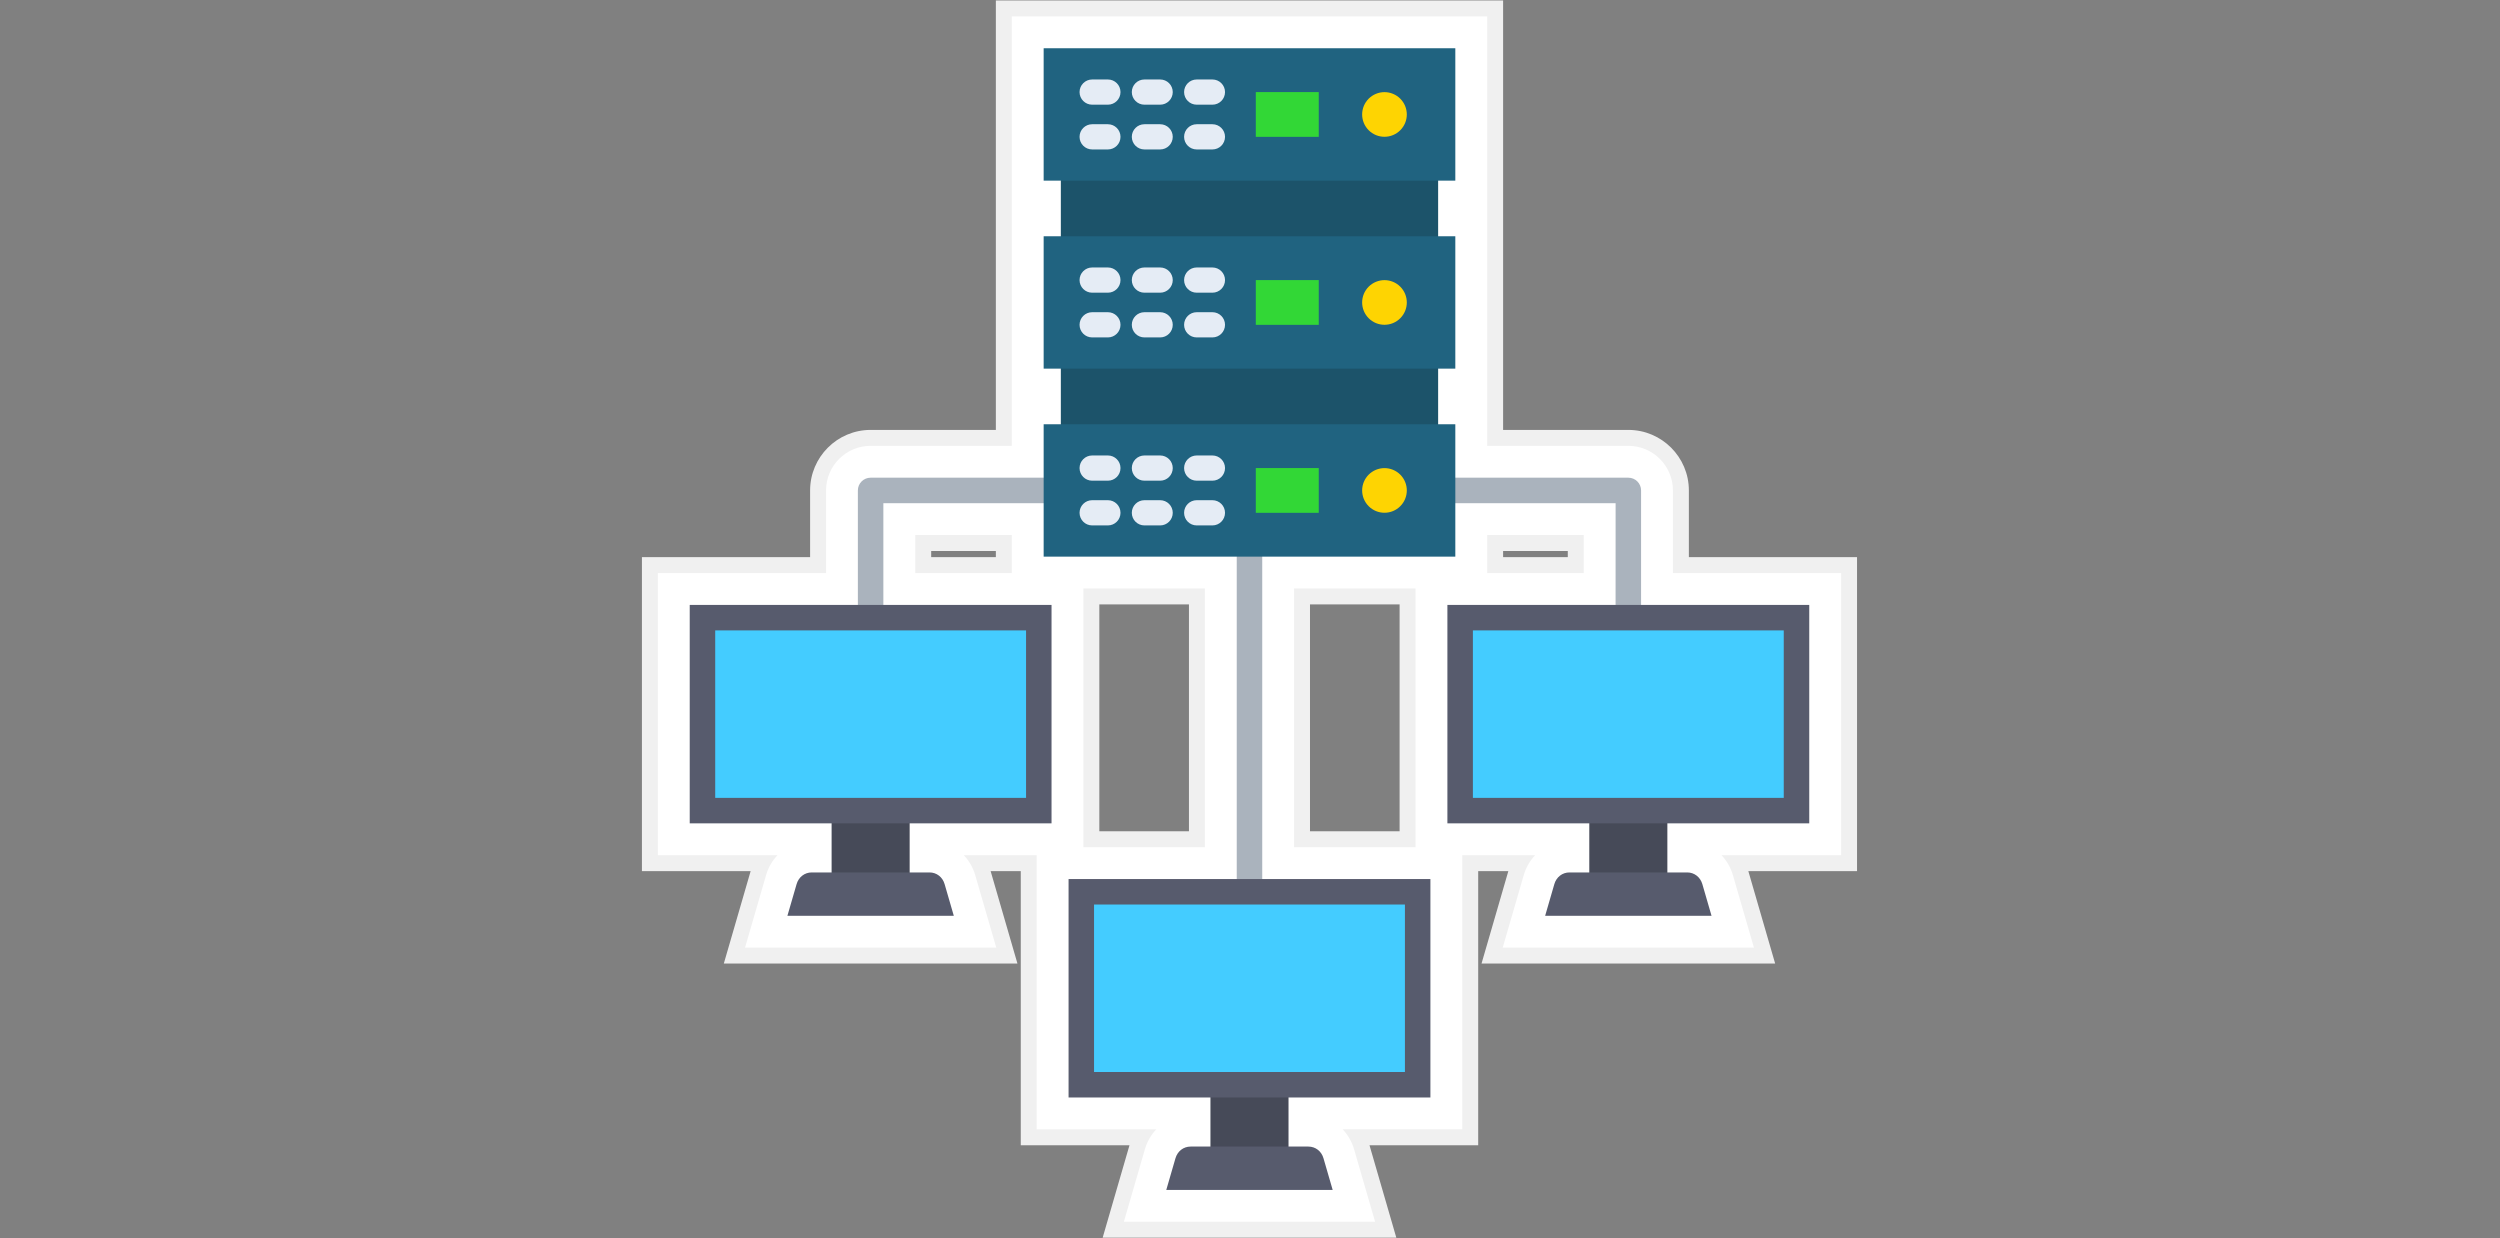 <svg xmlns="http://www.w3.org/2000/svg" xmlns:xlink="http://www.w3.org/1999/xlink" width="1050" zoomAndPan="magnify" viewBox="0 0 787.5 390" height="520" preserveAspectRatio="xMidYMid meet" version="1.0"><rect x="0" y="0" width="787.5" height="390" fill="#808080" stroke="none"/><defs><clipPath id="5df2c5ec6d"><path d="M 202.035 0.125 L 585 0.125 L 585 389.875 L 202.035 389.875 Z M 202.035 0.125 " clip-rule="nonzero"/></clipPath></defs><g clip-path="url(#5df2c5ec6d)"><path fill="#f0f0f0" d="M 347.336 389.875 L 355.785 360.762 L 321.543 360.762 L 321.543 274.406 L 312.051 274.406 L 320.496 303.523 L 228 303.523 L 236.449 274.406 L 202.207 274.406 L 202.207 175.5 L 255.184 175.5 L 255.184 154.484 C 255.184 143.977 263.738 135.422 274.254 135.422 L 313.695 135.422 L 313.695 0.148 L 473.48 0.148 L 473.48 135.422 L 512.922 135.422 C 523.434 135.422 531.992 143.977 531.992 154.484 L 531.992 175.492 L 584.969 175.492 L 584.969 274.406 L 550.727 274.406 L 559.176 303.523 L 466.68 303.523 L 475.125 274.406 L 465.633 274.406 L 465.633 360.75 L 431.391 360.75 L 439.84 389.867 L 347.336 389.867 Z M 440.875 261.848 L 440.875 190.391 L 412.648 190.391 L 412.648 261.848 Z M 374.52 261.848 L 374.52 190.391 L 346.289 190.391 L 346.289 261.848 Z M 493.852 175.5 L 493.852 173.559 L 473.48 173.559 L 473.48 175.5 Z M 313.695 175.5 L 313.695 173.559 L 293.324 173.559 L 293.324 175.5 Z M 313.695 175.5 " fill-opacity="1" fill-rule="nonzero"/></g><path fill="#ffffff" d="M 579.949 180.516 L 526.973 180.516 L 526.973 154.484 C 526.973 146.742 520.668 140.438 512.922 140.438 L 468.461 140.438 L 468.461 5.164 L 318.715 5.164 L 318.715 140.438 L 274.254 140.438 C 266.508 140.438 260.203 146.742 260.203 154.484 L 260.203 180.508 L 207.227 180.508 L 207.227 269.387 L 244.906 269.387 C 243.258 271.121 242.004 273.262 241.301 275.703 L 234.684 298.504 L 313.824 298.504 L 307.207 275.703 C 306.496 273.262 305.242 271.109 303.594 269.387 L 326.559 269.387 L 326.559 355.734 L 364.238 355.734 C 362.59 357.465 361.336 359.605 360.633 362.047 L 354.02 384.852 L 433.156 384.852 L 426.543 362.047 C 425.832 359.605 424.574 357.457 422.93 355.727 L 460.605 355.727 L 460.605 269.387 L 483.574 269.387 C 481.926 271.121 480.672 273.262 479.969 275.703 L 473.352 298.504 L 552.492 298.504 L 545.875 275.703 C 545.164 273.262 543.91 271.109 542.27 269.387 L 579.949 269.387 Z M 318.715 168.535 L 318.715 180.508 L 288.305 180.508 L 288.305 168.535 Z M 468.461 180.516 L 468.461 168.535 L 498.871 168.535 L 498.871 180.508 L 468.461 180.508 Z M 341.273 266.863 L 341.273 185.375 L 379.535 185.375 L 379.535 266.863 Z M 445.895 266.863 L 407.629 266.863 L 407.629 185.375 L 445.895 185.375 Z M 445.895 266.863 " fill-opacity="1" fill-rule="nonzero"/><path fill="#aab3bd" d="M 508.906 196.57 C 508.906 198.789 510.707 200.586 512.922 200.586 C 515.137 200.586 516.938 198.789 516.938 196.57 L 516.938 154.484 C 516.938 152.27 515.137 150.473 512.922 150.473 L 274.246 150.473 C 272.027 150.473 270.23 152.27 270.23 154.484 L 270.23 196.57 C 270.23 198.789 272.027 200.586 274.246 200.586 C 276.461 200.586 278.258 198.789 278.258 196.57 L 278.258 158.5 L 508.918 158.5 Z M 508.906 196.57 " fill-opacity="1" fill-rule="nonzero"/><path fill="#1c536a" d="M 334.164 54.492 L 453.012 54.492 L 453.012 76.828 L 334.164 76.828 Z M 334.164 54.492 " fill-opacity="1" fill-rule="evenodd"/><path fill="#1c536a" d="M 334.164 113.715 L 453.012 113.715 L 453.012 136.047 L 334.164 136.047 Z M 334.164 113.715 " fill-opacity="1" fill-rule="evenodd"/><path fill="#aab3bd" d="M 397.602 166.629 C 397.602 164.41 395.805 162.613 393.586 162.613 C 391.371 162.613 389.574 164.41 389.574 166.629 L 389.574 285.617 C 389.574 287.836 391.371 289.633 393.586 289.633 C 395.805 289.633 397.602 287.836 397.602 285.617 Z M 397.602 166.629 " fill-opacity="1" fill-rule="nonzero"/><path fill="#464a58" d="M 261.957 256.562 L 286.539 256.562 L 286.539 277.609 L 261.957 277.609 Z M 261.957 256.562 " fill-opacity="1" fill-rule="evenodd"/><path fill="#575b6d" d="M 217.262 190.551 L 331.234 190.551 L 331.234 259.355 L 217.262 259.355 Z M 217.262 190.551 " fill-opacity="1" fill-rule="evenodd"/><path fill="#44ccff" d="M 225.293 198.578 L 323.207 198.578 L 323.207 251.328 L 225.293 251.328 Z M 225.293 198.578 " fill-opacity="1" fill-rule="evenodd"/><path fill="#575b6d" d="M 292.797 274.816 L 255.703 274.816 C 253.426 274.816 251.562 276.305 250.926 278.504 L 248.031 288.48 L 300.449 288.48 L 297.555 278.504 C 296.926 276.312 295.07 274.816 292.797 274.816 Z M 292.797 274.816 " fill-opacity="1" fill-rule="evenodd"/><path fill="#464a58" d="M 500.629 256.562 L 525.219 256.562 L 525.219 277.609 L 500.629 277.609 Z M 500.629 256.562 " fill-opacity="1" fill-rule="evenodd"/><path fill="#575b6d" d="M 455.93 190.551 L 569.914 190.551 L 569.914 259.355 L 455.93 259.355 Z M 455.93 190.551 " fill-opacity="1" fill-rule="evenodd"/><path fill="#44ccff" d="M 463.961 198.578 L 561.883 198.578 L 561.883 251.328 L 463.961 251.328 Z M 463.961 198.578 " fill-opacity="1" fill-rule="evenodd"/><path fill="#575b6d" d="M 531.473 274.816 L 494.387 274.816 C 492.113 274.816 490.246 276.305 489.613 278.504 L 486.719 288.48 L 539.133 288.48 L 536.242 278.504 C 535.605 276.312 533.738 274.816 531.473 274.816 Z M 531.473 274.816 " fill-opacity="1" fill-rule="evenodd"/><path fill="#464a58" d="M 381.293 342.906 L 405.883 342.906 L 405.883 363.961 L 381.293 363.961 Z M 381.293 342.906 " fill-opacity="1" fill-rule="evenodd"/><path fill="#575b6d" d="M 336.598 276.898 L 450.578 276.898 L 450.578 345.707 L 336.598 345.707 Z M 336.598 276.898 " fill-opacity="1" fill-rule="evenodd"/><path fill="#44ccff" d="M 344.625 284.926 L 442.551 284.926 L 442.551 337.68 L 344.625 337.68 Z M 344.625 284.926 " fill-opacity="1" fill-rule="evenodd"/><path fill="#575b6d" d="M 412.129 361.168 L 375.047 361.168 C 372.77 361.168 370.906 362.656 370.27 364.855 L 367.375 374.832 L 419.793 374.832 L 416.898 364.855 C 416.27 362.656 414.406 361.168 412.129 361.168 Z M 412.129 361.168 " fill-opacity="1" fill-rule="evenodd"/><path fill="#206380" d="M 328.75 15.199 L 458.426 15.199 L 458.426 56.902 L 328.75 56.902 Z M 328.75 15.199 " fill-opacity="1" fill-rule="evenodd"/><path fill="#fed402" d="M 443.145 36.055 C 443.145 36.516 443.098 36.973 443.008 37.426 C 442.918 37.879 442.785 38.32 442.609 38.746 C 442.43 39.172 442.215 39.578 441.957 39.961 C 441.699 40.348 441.41 40.703 441.082 41.027 C 440.758 41.355 440.402 41.645 440.016 41.902 C 439.633 42.16 439.227 42.375 438.801 42.551 C 438.375 42.73 437.934 42.863 437.48 42.953 C 437.027 43.043 436.57 43.086 436.109 43.086 C 435.648 43.086 435.191 43.043 434.738 42.953 C 434.285 42.863 433.844 42.73 433.418 42.551 C 432.992 42.375 432.586 42.16 432.203 41.902 C 431.816 41.645 431.461 41.355 431.137 41.027 C 430.809 40.703 430.516 40.348 430.262 39.961 C 430.004 39.578 429.789 39.172 429.609 38.746 C 429.434 38.32 429.301 37.879 429.211 37.426 C 429.121 36.973 429.074 36.516 429.074 36.055 C 429.074 35.594 429.121 35.137 429.211 34.684 C 429.301 34.23 429.434 33.789 429.609 33.363 C 429.789 32.938 430.004 32.531 430.262 32.148 C 430.516 31.766 430.809 31.41 431.137 31.082 C 431.461 30.758 431.816 30.465 432.203 30.207 C 432.586 29.953 432.992 29.734 433.418 29.559 C 433.844 29.383 434.285 29.246 434.738 29.156 C 435.191 29.066 435.648 29.023 436.109 29.023 C 436.57 29.023 437.027 29.066 437.48 29.156 C 437.934 29.246 438.375 29.383 438.801 29.559 C 439.227 29.734 439.633 29.953 440.016 30.207 C 440.402 30.465 440.758 30.758 441.082 31.082 C 441.41 31.41 441.699 31.766 441.957 32.148 C 442.215 32.531 442.43 32.938 442.609 33.363 C 442.785 33.789 442.918 34.23 443.008 34.684 C 443.098 35.137 443.145 35.594 443.145 36.055 Z M 443.145 36.055 " fill-opacity="1" fill-rule="nonzero"/><path fill="#32d736" d="M 395.578 29.008 L 415.41 29.008 L 415.41 43.105 L 395.578 43.105 Z M 395.578 29.008 " fill-opacity="1" fill-rule="evenodd"/><path fill="#e5ecf5" d="M 376.961 25.035 C 374.77 25.035 372.988 26.816 372.988 29.008 C 372.988 31.195 374.77 32.977 376.961 32.977 L 381.91 32.977 C 384.102 32.977 385.883 31.195 385.883 29.008 C 385.883 26.816 384.102 25.035 381.91 25.035 Z M 376.961 25.035 " fill-opacity="1" fill-rule="nonzero"/><path fill="#e5ecf5" d="M 360.492 25.035 C 358.301 25.035 356.52 26.816 356.52 29.008 C 356.52 31.195 358.301 32.977 360.492 32.977 L 365.445 32.977 C 367.637 32.977 369.418 31.195 369.418 29.008 C 369.418 26.816 367.637 25.035 365.445 25.035 Z M 360.492 25.035 " fill-opacity="1" fill-rule="nonzero"/><path fill="#e5ecf5" d="M 344.031 25.035 C 341.84 25.035 340.059 26.816 340.059 29.008 C 340.059 31.195 341.84 32.977 344.031 32.977 L 348.984 32.977 C 351.176 32.977 352.957 31.195 352.957 29.008 C 352.957 26.816 351.176 25.035 348.984 25.035 Z M 344.031 25.035 " fill-opacity="1" fill-rule="nonzero"/><path fill="#e5ecf5" d="M 376.961 39.133 C 374.77 39.133 372.988 40.914 372.988 43.105 C 372.988 45.297 374.77 47.078 376.961 47.078 L 381.91 47.078 C 384.102 47.078 385.883 45.297 385.883 43.105 C 385.883 40.914 384.102 39.133 381.91 39.133 Z M 376.961 39.133 " fill-opacity="1" fill-rule="nonzero"/><path fill="#e5ecf5" d="M 360.492 39.133 C 358.301 39.133 356.52 40.914 356.52 43.105 C 356.52 45.297 358.301 47.078 360.492 47.078 L 365.445 47.078 C 367.637 47.078 369.418 45.297 369.418 43.105 C 369.418 40.914 367.637 39.133 365.445 39.133 Z M 360.492 39.133 " fill-opacity="1" fill-rule="nonzero"/><path fill="#e5ecf5" d="M 344.031 39.133 C 341.84 39.133 340.059 40.914 340.059 43.105 C 340.059 45.297 341.84 47.078 344.031 47.078 L 348.984 47.078 C 351.176 47.078 352.957 45.297 352.957 43.105 C 352.957 40.914 351.176 39.133 348.984 39.133 Z M 344.031 39.133 " fill-opacity="1" fill-rule="nonzero"/><path fill="#206380" d="M 328.75 74.422 L 458.426 74.422 L 458.426 116.121 L 328.75 116.121 Z M 328.75 74.422 " fill-opacity="1" fill-rule="evenodd"/><path fill="#fed402" d="M 443.145 95.273 C 443.145 95.738 443.098 96.195 443.008 96.648 C 442.918 97.102 442.785 97.539 442.609 97.965 C 442.43 98.395 442.215 98.797 441.957 99.184 C 441.699 99.566 441.41 99.922 441.082 100.246 C 440.758 100.574 440.402 100.867 440.016 101.121 C 439.633 101.379 439.227 101.594 438.801 101.773 C 438.375 101.949 437.934 102.082 437.48 102.172 C 437.027 102.262 436.57 102.309 436.109 102.309 C 435.648 102.309 435.191 102.262 434.738 102.172 C 434.285 102.082 433.844 101.949 433.418 101.773 C 432.992 101.594 432.586 101.379 432.203 101.121 C 431.816 100.867 431.461 100.574 431.137 100.246 C 430.809 99.922 430.516 99.566 430.262 99.184 C 430.004 98.797 429.789 98.395 429.609 97.965 C 429.434 97.539 429.301 97.102 429.211 96.648 C 429.121 96.195 429.074 95.738 429.074 95.273 C 429.074 94.812 429.121 94.355 429.211 93.902 C 429.301 93.449 429.434 93.012 429.609 92.582 C 429.789 92.156 430.004 91.75 430.262 91.367 C 430.516 90.984 430.809 90.629 431.137 90.301 C 431.461 89.977 431.816 89.684 432.203 89.426 C 432.586 89.172 432.992 88.953 433.418 88.777 C 433.844 88.602 434.285 88.469 434.738 88.379 C 435.191 88.289 435.648 88.242 436.109 88.242 C 436.57 88.242 437.027 88.289 437.48 88.379 C 437.934 88.469 438.375 88.602 438.801 88.777 C 439.227 88.953 439.633 89.172 440.016 89.426 C 440.402 89.684 440.758 89.977 441.082 90.301 C 441.41 90.629 441.699 90.984 441.957 91.367 C 442.215 91.75 442.43 92.156 442.609 92.582 C 442.785 93.012 442.918 93.449 443.008 93.902 C 443.098 94.355 443.145 94.812 443.145 95.273 Z M 443.145 95.273 " fill-opacity="1" fill-rule="nonzero"/><path fill="#32d736" d="M 395.578 88.227 L 415.41 88.227 L 415.41 102.324 L 395.578 102.324 Z M 395.578 88.227 " fill-opacity="1" fill-rule="evenodd"/><path fill="#e5ecf5" d="M 376.961 84.254 C 374.77 84.254 372.988 86.035 372.988 88.227 C 372.988 90.418 374.77 92.199 376.961 92.199 L 381.91 92.199 C 384.102 92.199 385.883 90.418 385.883 88.227 C 385.883 86.035 384.102 84.254 381.91 84.254 Z M 376.961 84.254 " fill-opacity="1" fill-rule="nonzero"/><path fill="#e5ecf5" d="M 360.492 84.254 C 358.301 84.254 356.52 86.035 356.52 88.227 C 356.52 90.418 358.301 92.199 360.492 92.199 L 365.445 92.199 C 367.637 92.199 369.418 90.418 369.418 88.227 C 369.418 86.035 367.637 84.254 365.445 84.254 Z M 360.492 84.254 " fill-opacity="1" fill-rule="nonzero"/><path fill="#e5ecf5" d="M 344.031 84.254 C 341.84 84.254 340.059 86.035 340.059 88.227 C 340.059 90.418 341.84 92.199 344.031 92.199 L 348.984 92.199 C 351.176 92.199 352.957 90.418 352.957 88.227 C 352.957 86.035 351.176 84.254 348.984 84.254 Z M 344.031 84.254 " fill-opacity="1" fill-rule="nonzero"/><path fill="#e5ecf5" d="M 376.961 98.344 C 374.77 98.344 372.988 100.125 372.988 102.316 C 372.988 104.508 374.77 106.289 376.961 106.289 L 381.91 106.289 C 384.102 106.289 385.883 104.508 385.883 102.316 C 385.883 100.125 384.102 98.344 381.91 98.344 Z M 376.961 98.344 " fill-opacity="1" fill-rule="nonzero"/><path fill="#e5ecf5" d="M 360.492 98.344 C 358.301 98.344 356.52 100.125 356.52 102.316 C 356.52 104.508 358.301 106.289 360.492 106.289 L 365.445 106.289 C 367.637 106.289 369.418 104.508 369.418 102.316 C 369.418 100.125 367.637 98.344 365.445 98.344 Z M 360.492 98.344 " fill-opacity="1" fill-rule="nonzero"/><path fill="#e5ecf5" d="M 344.031 98.344 C 341.84 98.344 340.059 100.125 340.059 102.316 C 340.059 104.508 341.84 106.289 344.031 106.289 L 348.984 106.289 C 351.176 106.289 352.957 104.508 352.957 102.316 C 352.957 100.125 351.176 98.344 348.984 98.344 Z M 344.031 98.344 " fill-opacity="1" fill-rule="nonzero"/><path fill="#206380" d="M 328.75 133.641 L 458.426 133.641 L 458.426 175.34 L 328.75 175.34 Z M 328.75 133.641 " fill-opacity="1" fill-rule="evenodd"/><path fill="#fed402" d="M 443.145 154.484 C 443.145 154.949 443.098 155.406 443.008 155.859 C 442.918 156.312 442.785 156.75 442.609 157.176 C 442.43 157.605 442.215 158.008 441.957 158.395 C 441.699 158.777 441.41 159.133 441.082 159.457 C 440.758 159.785 440.402 160.078 440.016 160.332 C 439.633 160.59 439.227 160.805 438.801 160.984 C 438.375 161.16 437.934 161.293 437.48 161.383 C 437.027 161.473 436.57 161.52 436.109 161.52 C 435.648 161.52 435.191 161.473 434.738 161.383 C 434.285 161.293 433.844 161.16 433.418 160.984 C 432.992 160.805 432.586 160.59 432.203 160.332 C 431.816 160.078 431.461 159.785 431.137 159.457 C 430.809 159.133 430.516 158.777 430.262 158.395 C 430.004 158.008 429.789 157.605 429.609 157.176 C 429.434 156.75 429.301 156.312 429.211 155.859 C 429.121 155.406 429.074 154.949 429.074 154.484 C 429.074 154.023 429.121 153.566 429.211 153.113 C 429.301 152.66 429.434 152.223 429.609 151.793 C 429.789 151.367 430.004 150.965 430.262 150.578 C 430.516 150.195 430.809 149.84 431.137 149.512 C 431.461 149.188 431.816 148.895 432.203 148.641 C 432.586 148.383 432.992 148.164 433.418 147.988 C 433.844 147.812 434.285 147.68 434.738 147.59 C 435.191 147.5 435.648 147.453 436.109 147.453 C 436.57 147.453 437.027 147.5 437.48 147.59 C 437.934 147.68 438.375 147.812 438.801 147.988 C 439.227 148.164 439.633 148.383 440.016 148.641 C 440.402 148.895 440.758 149.188 441.082 149.512 C 441.41 149.84 441.699 150.195 441.957 150.578 C 442.215 150.965 442.43 151.367 442.609 151.793 C 442.785 152.223 442.918 152.66 443.008 153.113 C 443.098 153.566 443.145 154.023 443.145 154.484 Z M 443.145 154.484 " fill-opacity="1" fill-rule="nonzero"/><path fill="#32d736" d="M 395.578 147.438 L 415.41 147.438 L 415.41 161.535 L 395.578 161.535 Z M 395.578 147.438 " fill-opacity="1" fill-rule="evenodd"/><path fill="#e5ecf5" d="M 376.961 143.473 C 374.77 143.473 372.988 145.254 372.988 147.445 C 372.988 149.637 374.77 151.418 376.961 151.418 L 381.91 151.418 C 384.102 151.418 385.883 149.637 385.883 147.445 C 385.883 145.254 384.102 143.473 381.91 143.473 Z M 376.961 143.473 " fill-opacity="1" fill-rule="nonzero"/><path fill="#e5ecf5" d="M 360.492 143.473 C 358.301 143.473 356.52 145.254 356.52 147.445 C 356.52 149.637 358.301 151.418 360.492 151.418 L 365.445 151.418 C 367.637 151.418 369.418 149.637 369.418 147.445 C 369.418 145.254 367.637 143.473 365.445 143.473 Z M 360.492 143.473 " fill-opacity="1" fill-rule="nonzero"/><path fill="#e5ecf5" d="M 344.031 143.473 C 341.84 143.473 340.059 145.254 340.059 147.445 C 340.059 149.637 341.84 151.418 344.031 151.418 L 348.984 151.418 C 351.176 151.418 352.957 149.637 352.957 147.445 C 352.957 145.254 351.176 143.473 348.984 143.473 Z M 344.031 143.473 " fill-opacity="1" fill-rule="nonzero"/><path fill="#e5ecf5" d="M 376.961 157.562 C 374.77 157.562 372.988 159.344 372.988 161.535 C 372.988 163.727 374.77 165.508 376.961 165.508 L 381.91 165.508 C 384.102 165.508 385.883 163.727 385.883 161.535 C 385.883 159.344 384.102 157.562 381.91 157.562 Z M 376.961 157.562 " fill-opacity="1" fill-rule="nonzero"/><path fill="#e5ecf5" d="M 360.492 157.562 C 358.301 157.562 356.52 159.344 356.52 161.535 C 356.52 163.727 358.301 165.508 360.492 165.508 L 365.445 165.508 C 367.637 165.508 369.418 163.727 369.418 161.535 C 369.418 159.344 367.637 157.562 365.445 157.562 Z M 360.492 157.562 " fill-opacity="1" fill-rule="nonzero"/><path fill="#e5ecf5" d="M 344.031 157.562 C 341.84 157.562 340.059 159.344 340.059 161.535 C 340.059 163.727 341.84 165.508 344.031 165.508 L 348.984 165.508 C 351.176 165.508 352.957 163.727 352.957 161.535 C 352.957 159.344 351.176 157.562 348.984 157.562 Z M 344.031 157.562 " fill-opacity="1" fill-rule="nonzero"/></svg>